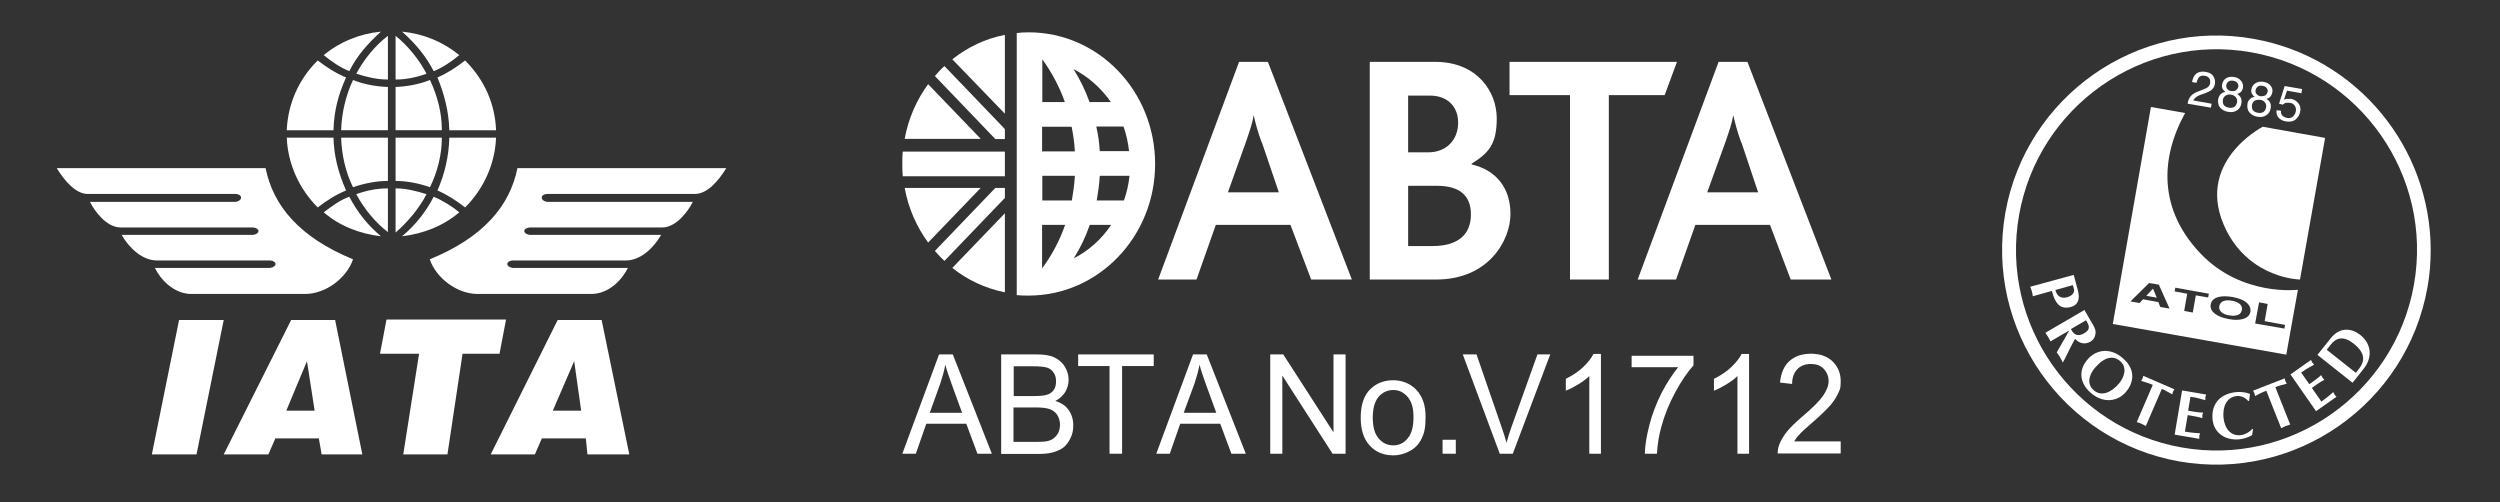 <?xml version="1.0" encoding="UTF-8"?>
<svg id="Layer_1" xmlns="http://www.w3.org/2000/svg" version="1.1" viewBox="0 0 1075 216">
  <rect x="0" y="0" width="1075" height="216" fill="#333333" stroke="none"/>
  <!-- Generator: Adobe Illustrator 29.5.1, SVG Export Plug-In . SVG Version: 2.1.0 Build 141)  -->
  <defs>
    <style>
      .st0 {
        fill: #fff;
      }
    </style>
  </defs>
  <g>
    <path class="st0" d="M432.1,59.8v-4.3l-26-27.1c-1.5,1.3-2.8,2.8-4.1,4.3l26,27.1h4.1Z"/>
    <path class="st0" d="M399.1,36.2c-5,6.8-8.5,14.8-10.1,23.5h32.7l-22.6-23.5Z"/>
    <path class="st0" d="M432.1,48.9V15c-8.4,1.6-16,5.3-22.6,10.5l22.6,23.4Z"/>
    <g>
      <path class="st0" d="M388,195.1l15.8-42.7h5.9l16.8,42.7h-6.2l-4.8-12.9h-17.2l-4.5,12.9h-5.8ZM399.8,177.5h13.9l-4.3-11.8c-1.3-3.6-2.3-6.5-2.9-8.9-.5,2.7-1.3,5.5-2.2,8.2l-4.5,12.5Z"/>
      <path class="st0" d="M430.5,195.1v-42.7h15.4c3.1,0,5.7.4,7.5,1.3,1.9.9,3.4,2.2,4.5,4s1.6,3.7,1.6,5.6-.5,3.5-1.4,5.2c-1,1.6-2.4,2.9-4.3,3.9,2.5.8,4.4,2,5.7,3.9,1.3,1.8,2,4,2,6.5s-.4,3.9-1.2,5.6c-.8,1.7-1.8,3-3,4-1.2.9-2.7,1.6-4.5,2.1s-4,.7-6.6.7h-15.7ZM435.9,170.3h8.9c2.4,0,4.1-.2,5.2-.5,1.4-.4,2.4-1.1,3.1-2.1s1-2.2,1-3.7-.3-2.7-1-3.7c-.7-1.1-1.6-1.8-2.8-2.2s-3.3-.6-6.2-.6h-8.2v12.8ZM435.9,190h10.2c1.8,0,3-.1,3.7-.2,1.2-.2,2.3-.6,3.1-1.2s1.5-1.3,2.1-2.4c.5-1,.8-2.2.8-3.6s-.4-3-1.2-4.2-1.9-2-3.3-2.5c-1.4-.5-3.4-.7-6-.7h-9.5v14.8h.1Z"/>
    </g>
    <g>
      <path class="st0" d="M477.1,195.1v-37.7h-13.5v-5h32.5v5h-13.6v37.7h-5.4Z"/>
      <path class="st0" d="M497.2,195.1l15.8-42.7h5.9l16.8,42.7h-6.2l-4.8-12.9h-17.2l-4.5,12.9h-5.8ZM509,177.5h14l-4.3-11.8c-1.3-3.6-2.3-6.5-2.9-8.9-.5,2.7-1.3,5.5-2.2,8.2l-4.6,12.5Z"/>
    </g>
    <path class="st0" d="M546.2,195.1v-42.7h5.6l21.6,33.5v-33.5h5.2v42.7h-5.6l-21.6-33.6v33.6h-5.2Z"/>
    <g>
      <path class="st0" d="M585.1,179.6c0-5.7,1.5-10,4.6-12.7,2.6-2.3,5.7-3.4,9.4-3.4s7.4,1.4,10,4.2,3.9,6.6,3.9,11.5-.6,7.1-1.7,9.4c-1.1,2.3-2.8,4.1-5,5.3s-4.6,1.9-7.2,1.9c-4.2,0-7.5-1.4-10.1-4.2s-3.9-6.8-3.9-12ZM590.3,179.6c0,4,.8,6.9,2.5,8.9s3.8,3,6.3,3,4.6-1,6.2-3c1.7-2,2.5-5,2.5-9.1s-.8-6.7-2.5-8.7-3.7-3-6.2-3-4.6,1-6.3,2.9c-1.7,2.1-2.5,5-2.5,9Z"/>
      <path class="st0" d="M620.3,195.1v-6h5.7v6h-5.7Z"/>
    </g>
    <g>
      <path class="st0" d="M644.9,195.1l-15.9-42.7h5.9l10.7,31c.9,2.5,1.6,4.8,2.2,7,.6-2.3,1.4-4.7,2.2-7l11.1-31h5.5l-16.1,42.7h-5.6Z"/>
      <path class="st0" d="M688.4,195.1h-5v-33.4c-1.2,1.2-2.8,2.4-4.8,3.6s-3.7,2.1-5.3,2.7v-5.1c2.8-1.4,5.3-3,7.4-5,2.1-2,3.6-3.9,4.5-5.7h3.2v42.9h0Z"/>
      <path class="st0" d="M701.6,158v-5h26.6v4.1c-2.6,2.9-5.2,6.7-7.8,11.5s-4.6,9.7-6,14.8c-1,3.6-1.7,7.5-1.9,11.7h-5.2c0-3.4.7-7.4,1.9-12.2s3-9.3,5.2-13.8c2.3-4.4,4.7-8.1,7.2-11.2h-20Z"/>
      <path class="st0" d="M752.1,195.1h-5v-33.4c-1.2,1.2-2.8,2.4-4.8,3.6s-3.7,2.1-5.3,2.7v-5.1c2.8-1.4,5.3-3,7.4-5,2.1-2,3.6-3.9,4.5-5.7h3.2v42.9h0Z"/>
      <path class="st0" d="M791.5,190v5h-27.1c0-1.3.2-2.5.6-3.6.7-1.9,1.8-3.8,3.3-5.7s3.7-4,6.6-6.5c4.5-3.8,7.5-6.8,9-9s2.4-4.3,2.4-6.3-.7-3.8-2.1-5.3-3.3-2.1-5.6-2.1-4.4.8-5.8,2.3-2.2,3.6-2.2,6.3l-5.2-.6c.4-4,1.7-7.1,4-9.2,2.3-2.1,5.4-3.2,9.3-3.2s7.1,1.1,9.4,3.4c2.3,2.3,3.4,5.1,3.4,8.4s-.3,3.4-1,5-1.8,3.4-3.3,5.2c-1.6,1.8-4.1,4.3-7.8,7.5-3,2.6-5,4.4-5.8,5.4-.9.9-1.6,1.9-2.1,2.8h20v.2Z"/>
    </g>
    <path class="st0" d="M461.7,111.1c2.8-4.4,5.1-9.2,6.9-14.4h9.2c-4.1,6.1-9.6,11.1-16.1,14.4M448.1,115.4v-18.7h9.9c-2.4,6.9-5.8,13.2-9.9,18.7h0ZM457.9,43.9h-9.7v-18.4c3.9,5.4,7.3,11.6,9.7,18.4M477.7,43.9h-9.2c-1.8-5.1-4.2-9.9-6.9-14.2,6.4,3.3,11.9,8.2,16.1,14.2M472.9,65c-.2-3.6-.7-7.2-1.5-10.6h11.7c1.2,3.4,2,6.9,2.4,10.6h-12.6ZM472.9,75.6h12.8c-.4,3.7-1.2,7.2-2.4,10.6h-11.7c.6-3.5,1.1-7,1.3-10.6M448.1,65v-10.5h12.7c.7,3.4,1.2,7,1.4,10.6h-14.1ZM462.2,75.6c-.2,3.6-.7,7.1-1.3,10.6h-12.7v-10.6h14ZM442.3,13.9c-1.7,0-3.4.1-5.1.3v112.7c1.7.2,3.4.2,5.1.2,30,0,54.4-25.3,54.4-56.6s-24.3-56.6-54.4-56.6"/>
    <path class="st0" d="M617.9,79.9h-12.4v25.9h10.5c11.1,0,16.5-5.1,16.5-13.6s-5.3-12.3-14.6-12.3M614.8,41.1h-9.3v24.4h8.7c7.4,0,12.8-5,12.8-12.8,0-6.6-4.3-11.6-12.2-11.6M617.5,120.2h-28.5V26.6h28.1c18.2,0,26.5,12.9,26.5,24.3s-3.6,14.9-10.8,19.5v.3c10.4,2.4,16.7,10,16.7,21.3s-9.3,28.2-32,28.2"/>
    <polygon class="st0" points="715.8 40.9 691.8 40.9 691.8 120.2 675.1 120.2 675.1 40.9 649.1 40.9 649.1 26.6 721.1 26.6 715.8 40.9"/>
    <path class="st0" d="M542.5,61.2c-1.7-4.7-2.8-8.6-3.4-11.7h0c-.5,3.3-1.8,7-3.3,11.4l-7.8,21.8h21.9l-7.3-21.5ZM563.8,120.2l-8.9-23.5h-32.1l-8.3,23.5h-16.5l34.8-93.6h12.4l36.1,93.6h-17.5Z"/>
    <path class="st0" d="M748.7,61.2c-1.7-4.7-2.7-8.6-3.4-11.7h0c-.5,3.3-1.8,7-3.3,11.4l-7.9,21.8h21.9l-7.2-21.5ZM770,120.2l-8.9-23.5h-32.1l-8.3,23.5h-16.5l34.8-93.6h12.4l36.1,93.6h-17.5Z"/>
    <path class="st0" d="M432.1,80.8v4.3l-26,27.1c-1.5-1.4-2.8-2.8-4.1-4.3l26-27.1h4.1Z"/>
    <path class="st0" d="M432.1,65.2h-43.9c-.2,1.7-.2,3.5-.2,5.3s0,3.5.2,5.3h43.9v-10.6Z"/>
    <path class="st0" d="M409.5,115.2c6.5,5.2,14.2,8.8,22.6,10.5v-34l-22.6,23.5Z"/>
    <path class="st0" d="M421.7,80.8h-32.7c1.6,8.7,5.1,16.7,10.1,23.5l22.6-23.5Z"/>
  </g>
  <path class="st0" d="M170.1,100c5.1-4.4,10.1-10.3,13.3-16.5-4.4-1.4-8.9-2.5-13.3-2.5v19ZM166.8,99.8c-5.4-4.1-10.3-10.1-13.6-16.3,4.4-1.6,8.9-2.5,13.6-2.5v18.8ZM170.1,15.4c5.1,4.1,10.1,10.1,13.3,16.3-4.4,1.6-8.9,2.5-13.3,2.5V15.4ZM166.8,15.4c-5.4,4.1-10.3,10.1-13.6,16.3,4.4,1.4,8.9,2.5,13.6,2.5V15.4ZM170.1,77.8v-18.6h19.9c0,7.3-1.9,14.7-5.1,21.3-4.5-1.6-9.9-2.7-14.8-2.7M213.3,59.2h-20.1c-.2,8-1.9,15.4-5.1,22.7,4.2,1.8,8.2,4.4,11.9,7.3,8-8,12.9-18.8,13.3-30M197.5,91.3c-3-2.5-7-5-11-6.7-3.5,6.7-7.9,12.2-13.6,17,9.1-1.1,17.5-4.3,24.6-10.3M166.8,77.8v-18.6h-20.1c.2,7.3,1.9,14.9,5.1,21.3,4.7-1.6,9.9-2.7,15-2.7M123.3,59.2h20.1c.2,8,2.1,15.1,5.4,22.7-4.4,1.8-8.4,4.4-12.2,7.3-7.9-8-12.8-18.5-13.3-30M139.2,91.3c3.3-2.5,7-5.3,11-6.7,3.5,6.7,7.9,12.2,13.6,17-9.1-1.1-17.6-4.3-24.6-10.3M170.1,37.4v18.6h19.9c0-7.6-1.9-14.7-5.1-21.6-4.8,1.9-9.9,2.8-14.8,3M213.3,56h-20.1c-.2-8-2.1-15.4-5.1-22.7,4.2-1.8,8.2-4.4,11.9-7.3,8.4,8.4,12.9,18.8,13.3,30M197.5,23.7c-3.3,2.7-7,5.3-11,6.9-3.5-6.7-7.9-11.9-13.6-17,9.1.9,17.5,4.3,24.6,10.1M166.8,37.4v18.6h-20.1c.2-7.3,1.9-14.7,5.1-21.6,4.7,1.9,9.9,2.8,15,3M123.3,56h20.1c.2-8.3,2.1-15.4,5.4-22.7-4.4-1.8-8.4-4.4-12.2-7.3-8.1,8-12.8,18.5-13.3,30M139.2,23.7c3.3,2.7,7,5.3,11,6.9,3.3-6.7,8.2-12.1,13.6-17-9.1.9-17.6,4.3-24.6,10.1M24.4,72.3h89.8c3.3,16.3,14.7,29.8,37.6,39.2-2.6,7.8-11.5,14.9-20.6,14.9h-48.9c-7.5,0-13.3-6.2-15.7-11.2h49.6c3-.5,3-2.8.2-3.2h-48.9c-6.3,0-11.9-5.3-15.2-11h56.6c3-.5,3-2.8,0-3.2h-57.1c-5.8,0-11-6.7-13.1-11h62.7c3-.5,3-3.2,0-3.4h-63.8c-5-.1-9.7-5.4-13.2-11.1M312.3,72.3h-89.8c-3.3,16.3-14.7,29.8-37.7,39.2,2.6,7.8,11.5,14.9,20.6,14.9h48.9c7.5,0,13.3-6.2,15.7-11.2h-49.6c-3-.5-3-2.8-.2-3.2h48.9c6.3,0,11.9-5.3,15.2-11h-56.6c-3-.5-3-2.8,0-3.2h57.1c5.8,0,11-6.7,13.1-11h-62.7c-3-.5-3-3.2,0-3.4h63.7c5.2-.1,9.9-5.4,13.4-11.1M211,195.4l28.8-57.8h18.9l11.9,57.8h-18l-.7-6.9h-18.9l-3,6.9h-19ZM237.7,176.6h12.2l-3-21.3-9.2,21.3ZM173.4,195.4l6.8-43.3h-16.8l2.8-14.7h51.4l-2.8,14.7h-15.9l-6.5,43.3h-19ZM96.2,195.4l29-57.8h18.9l11.7,57.8h-17.5l-1.2-6.9h-18.7l-3,6.9h-19.2ZM123.1,176.6h12.2l-3.3-21.3-8.9,21.3ZM65.3,195.4l11.7-57.8h19.2l-11.7,57.8h-19.2Z"/>
  <path class="st0" d="M989,120.2s-21.2-.3-31.7-21.2c-14.5-29,15.7-44.5,15.7-44.5l26.8,4.8-10.8,60.9Z"/>
  <path class="st0" d="M862.3,91.5c-8.8,50.1,24.7,98,74.7,106.9,50,8.8,97.9-24.7,106.8-74.8,1-5.4,1.4-10.8,1.4-16.1,0-43.9-31.5-82.9-76.2-90.8-49.9-8.9-97.8,24.7-106.7,74.8M938.1,192.4c-46.8-8.3-78.2-53.1-69.9-99.9,8.3-46.9,53.1-78.3,99.9-70,46.8,8.3,78.2,53.1,69.9,99.9s-53.1,78.3-99.9,70"/>
  <path class="st0" d="M874.1,127.4c0-.7-.2-1.4-.4-2.1s-.4-1.3-.7-2l18.7-5.1,1.8,6.7c1,3.8,0,6.3-3,7.1-4.9,1.3-6.9-1.9-8.2-6.9l-8.2,2.3ZM883.8,124.7c.2.6.4,1.2.7,1.7,1,1.6,2.7,1.9,4.4,1.4,2.2-.6,3.3-2.1,2.9-3.5l-.5-1.7-7.5,2.1Z"/>
  <path class="st0" d="M896.3,133.3l3,5.2c.7,1.1,1.8,2.9,1.8,4.2,0,1.8-.6,3.2-2.2,4.2-2.4,1.4-4.8.8-6.6-1.2-1.6,2.7-2.9,5.6-4.3,8.4l-1,1.8c-.4-.8-.7-1.5-1.2-2.3-.4-.7-.9-1.4-1.4-2.1l3.4-5.9c.4-.8,1.2-2.1,1.8-3.2v-.2c0,0-7.9,4.6-7.9,4.6-.3-.6-.6-1.3-1-1.9-.4-.6-.8-1.2-1.2-1.8l16.8-9.8ZM890.5,141.5c1.3,2.7,3.2,3.3,5.7,1.8.3-.2.7-.4,1.1-.8,1.8-1.6.5-3.3-.3-4.8l-6.5,3.8Z"/>
  <path class="st0" d="M899,168.9c-4.7-4.1-5.5-9.7-1.2-14.5,3.7-4.2,9.8-5,15.1-.3,6.1,5.3,4.1,11.2,1.2,14.5-3.6,4.2-9.9,4.9-15.1.3M900.8,158.2c-2.4,2.8-3.7,6.8-.5,9.6,3.3,2.9,7.6.9,10.7-2.7,2.4-2.7,3.9-7,.7-9.8-3-2.6-6.8-1.9-10.9,2.9"/>
  <path class="st0" d="M922.7,183.2c-.6-.3-1.2-.7-1.9-1-.7-.3-1.3-.5-2-.7l6.9-16c-1.8-.8-3.6-1.3-5-1.7.2-.3.4-.7.6-1.1.2-.4.2-.8.3-1.1l13.4,5.8c-.2.3-.4.7-.6,1-.2.4-.2.8-.3,1.2-1.5-.8-2.9-1.7-4.5-2.4l-6.9,16Z"/>
  <path class="st0" d="M948.6,169.7c0,.4-.3.8-.3,1.2,0,.4,0,.8,0,1.2-1.7-.5-3.5-1.1-6.4-1.5l-1,6,2.9.5c1.3.2,2.4.3,3.5.3,0,.4-.3.8-.3,1.2,0,.4,0,.8,0,1.2-1-.3-2.1-.6-3.4-.8l-2.9-.5-1.2,7.1c2.9.5,4.8.6,6.5.7,0,.4-.3.8-.3,1.2,0,.4,0,.8,0,1.2l-10.6-1.8,3.2-19,10.6,1.8Z"/>
  <path class="st0" d="M968.8,184.6l-.4,2.5c-1.6,1-3.6,1.6-5.5,1.8-6,.6-10.9-2.7-11.5-8.5-.7-7.4,4-11.2,10.2-11.8,1.9-.2,4.2.1,5.9.8-.2,1-.2,2-.4,3h-.4c-1.2-1.4-3.1-2.3-4.9-2.1-4.7.5-6.1,5.1-5.7,9.3.5,4.8,3.2,8,7.5,7.5,1.7-.2,3.7-1.3,4.8-2.6h.4Z"/>
  <path class="st0" d="M984.8,182.6c-.7.2-1.4.4-2,.6-.7.3-1.3.6-1.9.9l-6.4-16.1c-1.9.7-3.5,1.6-4.8,2.3-.1-.4-.2-.8-.3-1.2s-.4-.7-.6-1.1l13.6-5.3c.1.4.2.8.3,1.2.2.4.4.7.6,1.1-1.6.4-3.3.8-4.9,1.5l6.4,16.1Z"/>
  <path class="st0" d="M993.7,154.8c.2.4.4.8.6,1.1.2.3.5.6.8.9-1.5.8-3.2,1.7-5.6,3.4l3.5,5,2.4-1.7c1-.7,1.9-1.5,2.7-2.2.2.4.4.8.6,1.1.2.3.5.6.8.9-.9.5-2,1.1-3,1.8l-2.4,1.7,4.1,5.9c2.3-1.7,3.8-2.9,5.1-4.1.2.4.4.8.6,1.1.2.3.5.6.8.9l-8.8,6.2-11-15.8,8.8-6.2Z"/>
  <path class="st0" d="M1002.5,145.1c3.9-4.6,8.8-3.9,12.4-1.1,5,4,5.2,9.8,1.6,14.4l-4.9,6.2-15.1-12,6-7.5ZM1013,160.3l1.5-1.9c2.4-3.1,2.7-6.6-2.5-10.7-4.2-3.3-7.4-2.6-9.8.5l-1.7,2.2,12.5,9.9Z"/>
  <path class="st0" d="M922.9,127.2l2.9-3.1,1.6,3.9-4.5-.8ZM928.3,122.4l-4.2-.7-8,7.9,3.9.7,1.5-1.6,6.6,1.2.8,2.1,4,.7-4.6-10.3ZM935.4,123.7l-.3,1.6,5.4,1-1.3,7.4,3.7.7,1.3-7.4,5.3.9.3-1.6-14.4-2.6ZM955.2,134.2c-.8-.7-1.1-1.6-.9-2.6s.8-1.7,1.7-2.1c1-.4,2.2-.5,3.7-.2s2.6.7,3.4,1.4,1.1,1.6.9,2.6-.7,1.7-1.7,2.1c-1,.4-2.2.5-3.7.2-1.5-.2-2.7-.7-3.4-1.4M965.6,129.8c-1.2-.9-3.1-1.6-5.6-2.1-2.5-.4-4.6-.4-6,0-2,.5-3.1,1.6-3.4,3.2s.4,3,2.1,4.2c1.2.9,3.1,1.6,5.6,2.1,2.6.5,4.6.4,6,0,2-.5,3.1-1.6,3.4-3.2.2-1.6-.5-3-2.1-4.2M969.7,139.1l12.6,2.2.3-1.6-8.8-1.6,1.3-7.4-3.7-.7-1.7,9.1ZM939.6,48.6c-11.1,20.1-11,42,6.7,60.5,17.7,18.5,41.8,15.5,41.8,15.5l-5,27.9-74.6-13.2,16.4-93.3,14.7,2.6Z"/>
  <path class="st0" d="M941.9,41.5c.6-.8,1.6-1.5,3.1-2.1l2.1-.8c1-.4,1.6-.7,2.1-1,.7-.5,1-1.1,1.2-1.8,0-.8,0-1.6-.4-2.1-.4-.6-1.1-1-1.9-1.1-1.2-.2-2.2,0-2.8,1-.3.5-.6,1.1-.8,2l-1.9-.3c.2-1.3.6-2.3,1.2-3,1-1.3,2.6-1.7,4.6-1.4,1.7.3,2.8.9,3.4,2,.6,1,.8,2.1.6,3.2-.2,1.2-.8,2.1-1.7,2.8-.6.4-1.5.8-2.8,1.3l-1.5.5c-.7.3-1.3.5-1.7.8-.8.5-1.3,1.1-1.6,1.7l7.9,1.4-.3,1.7-10-1.7c.1-1.3.6-2.3,1.2-3.1"/>
  <path class="st0" d="M961.5,38.8c.5-.4.8-.9,1-1.5,0-.5,0-1.1-.4-1.6s-1-.9-1.9-1-1.5,0-2,.4-.8.9-.9,1.5c0,.7,0,1.3.5,1.7.4.5,1,.8,1.7.9.8,0,1.5,0,2-.4M960.7,46c.6-.4,1-1,1.2-1.9s0-1.7-.5-2.3-1.2-1-2.1-1.1c-.9-.2-1.6,0-2.3.4-.6.4-1,1-1.2,1.9,0,.8,0,1.5.4,2.1s1.1,1,2.2,1.2c.9.2,1.6,0,2.3-.3M955.9,38.5c-.4-.6-.6-1.4-.4-2.2.2-1.1.7-1.9,1.6-2.6.9-.6,2.1-.8,3.5-.6s2.4.8,3.1,1.7.9,1.8.8,2.8c-.2.9-.5,1.6-1.1,2.1-.3.3-.8.5-1.4.7.6.4,1,.8,1.3,1.2.5.8.7,1.7.5,2.8-.2,1.3-.8,2.3-1.8,3s-2.3,1-3.9.7c-1.4-.2-2.5-.8-3.4-1.8-.8-.9-1.1-2.1-.9-3.6.2-.9.5-1.6,1-2.1.5-.6,1.2-.9,2.1-1.1-.4-.4-.8-.7-1-1"/>
  <path class="st0" d="M974.1,41c.5-.4.8-.9,1-1.5.1-.5,0-1.1-.4-1.6-.3-.5-1-.9-1.9-1-.9-.2-1.5,0-2,.4s-.8.9-.9,1.5c-.1.7,0,1.3.5,1.7.4.5,1,.8,1.7.9.8,0,1.5-.1,2-.4M973.2,48.2c.6-.4,1-1,1.2-1.9s0-1.7-.5-2.3-1.2-1-2.1-1.1c-.9,0-1.6,0-2.3.4-.6.4-1,1-1.2,1.9,0,.8,0,1.5.4,2.1s1.1,1,2.2,1.2c1,.2,1.7,0,2.3-.3M968.5,40.6c-.4-.6-.6-1.4-.4-2.2.2-1.1.7-1.9,1.7-2.6.9-.6,2.1-.8,3.5-.6s2.4.8,3.1,1.7c.7.9.9,1.8.7,2.8-.2.9-.5,1.6-1.1,2.1-.3.3-.8.5-1.4.7.6.4,1,.8,1.3,1.2.5.8.7,1.7.5,2.8-.2,1.3-.8,2.3-1.8,3s-2.3,1-3.9.7c-1.4-.2-2.5-.8-3.4-1.8-.8-.9-1.1-2.1-.9-3.6,0-.9.5-1.6,1-2.1.5-.6,1.2-.9,2.1-1.1-.4-.3-.8-.6-1-1"/>
  <path class="st0" d="M980.8,47.7c-.1,1.1.3,1.9,1.1,2.4.4.3.9.5,1.5.6,1.1.2,1.9,0,2.6-.6.6-.6,1-1.3,1.2-2.2.2-1,0-1.8-.5-2.5s-1.2-1.1-2.1-1.2c-.6,0-1.2,0-1.7,0-.5.2-.9.4-1.3.8l-1.6-.4,2.4-7.6,7.5,1.3-.3,1.8-6.2-1.1-1.3,3.9c.4-.2.7-.3,1.1-.4.6,0,1.2,0,1.9,0,1.3.2,2.4.9,3.2,1.9s1.1,2.2.8,3.5c-.2,1.4-.9,2.5-1.9,3.4s-2.5,1.2-4.3.9c-1.2-.2-2.2-.7-3-1.5s-1.1-1.9-1-3.3l1.9.2Z"/>
</svg>